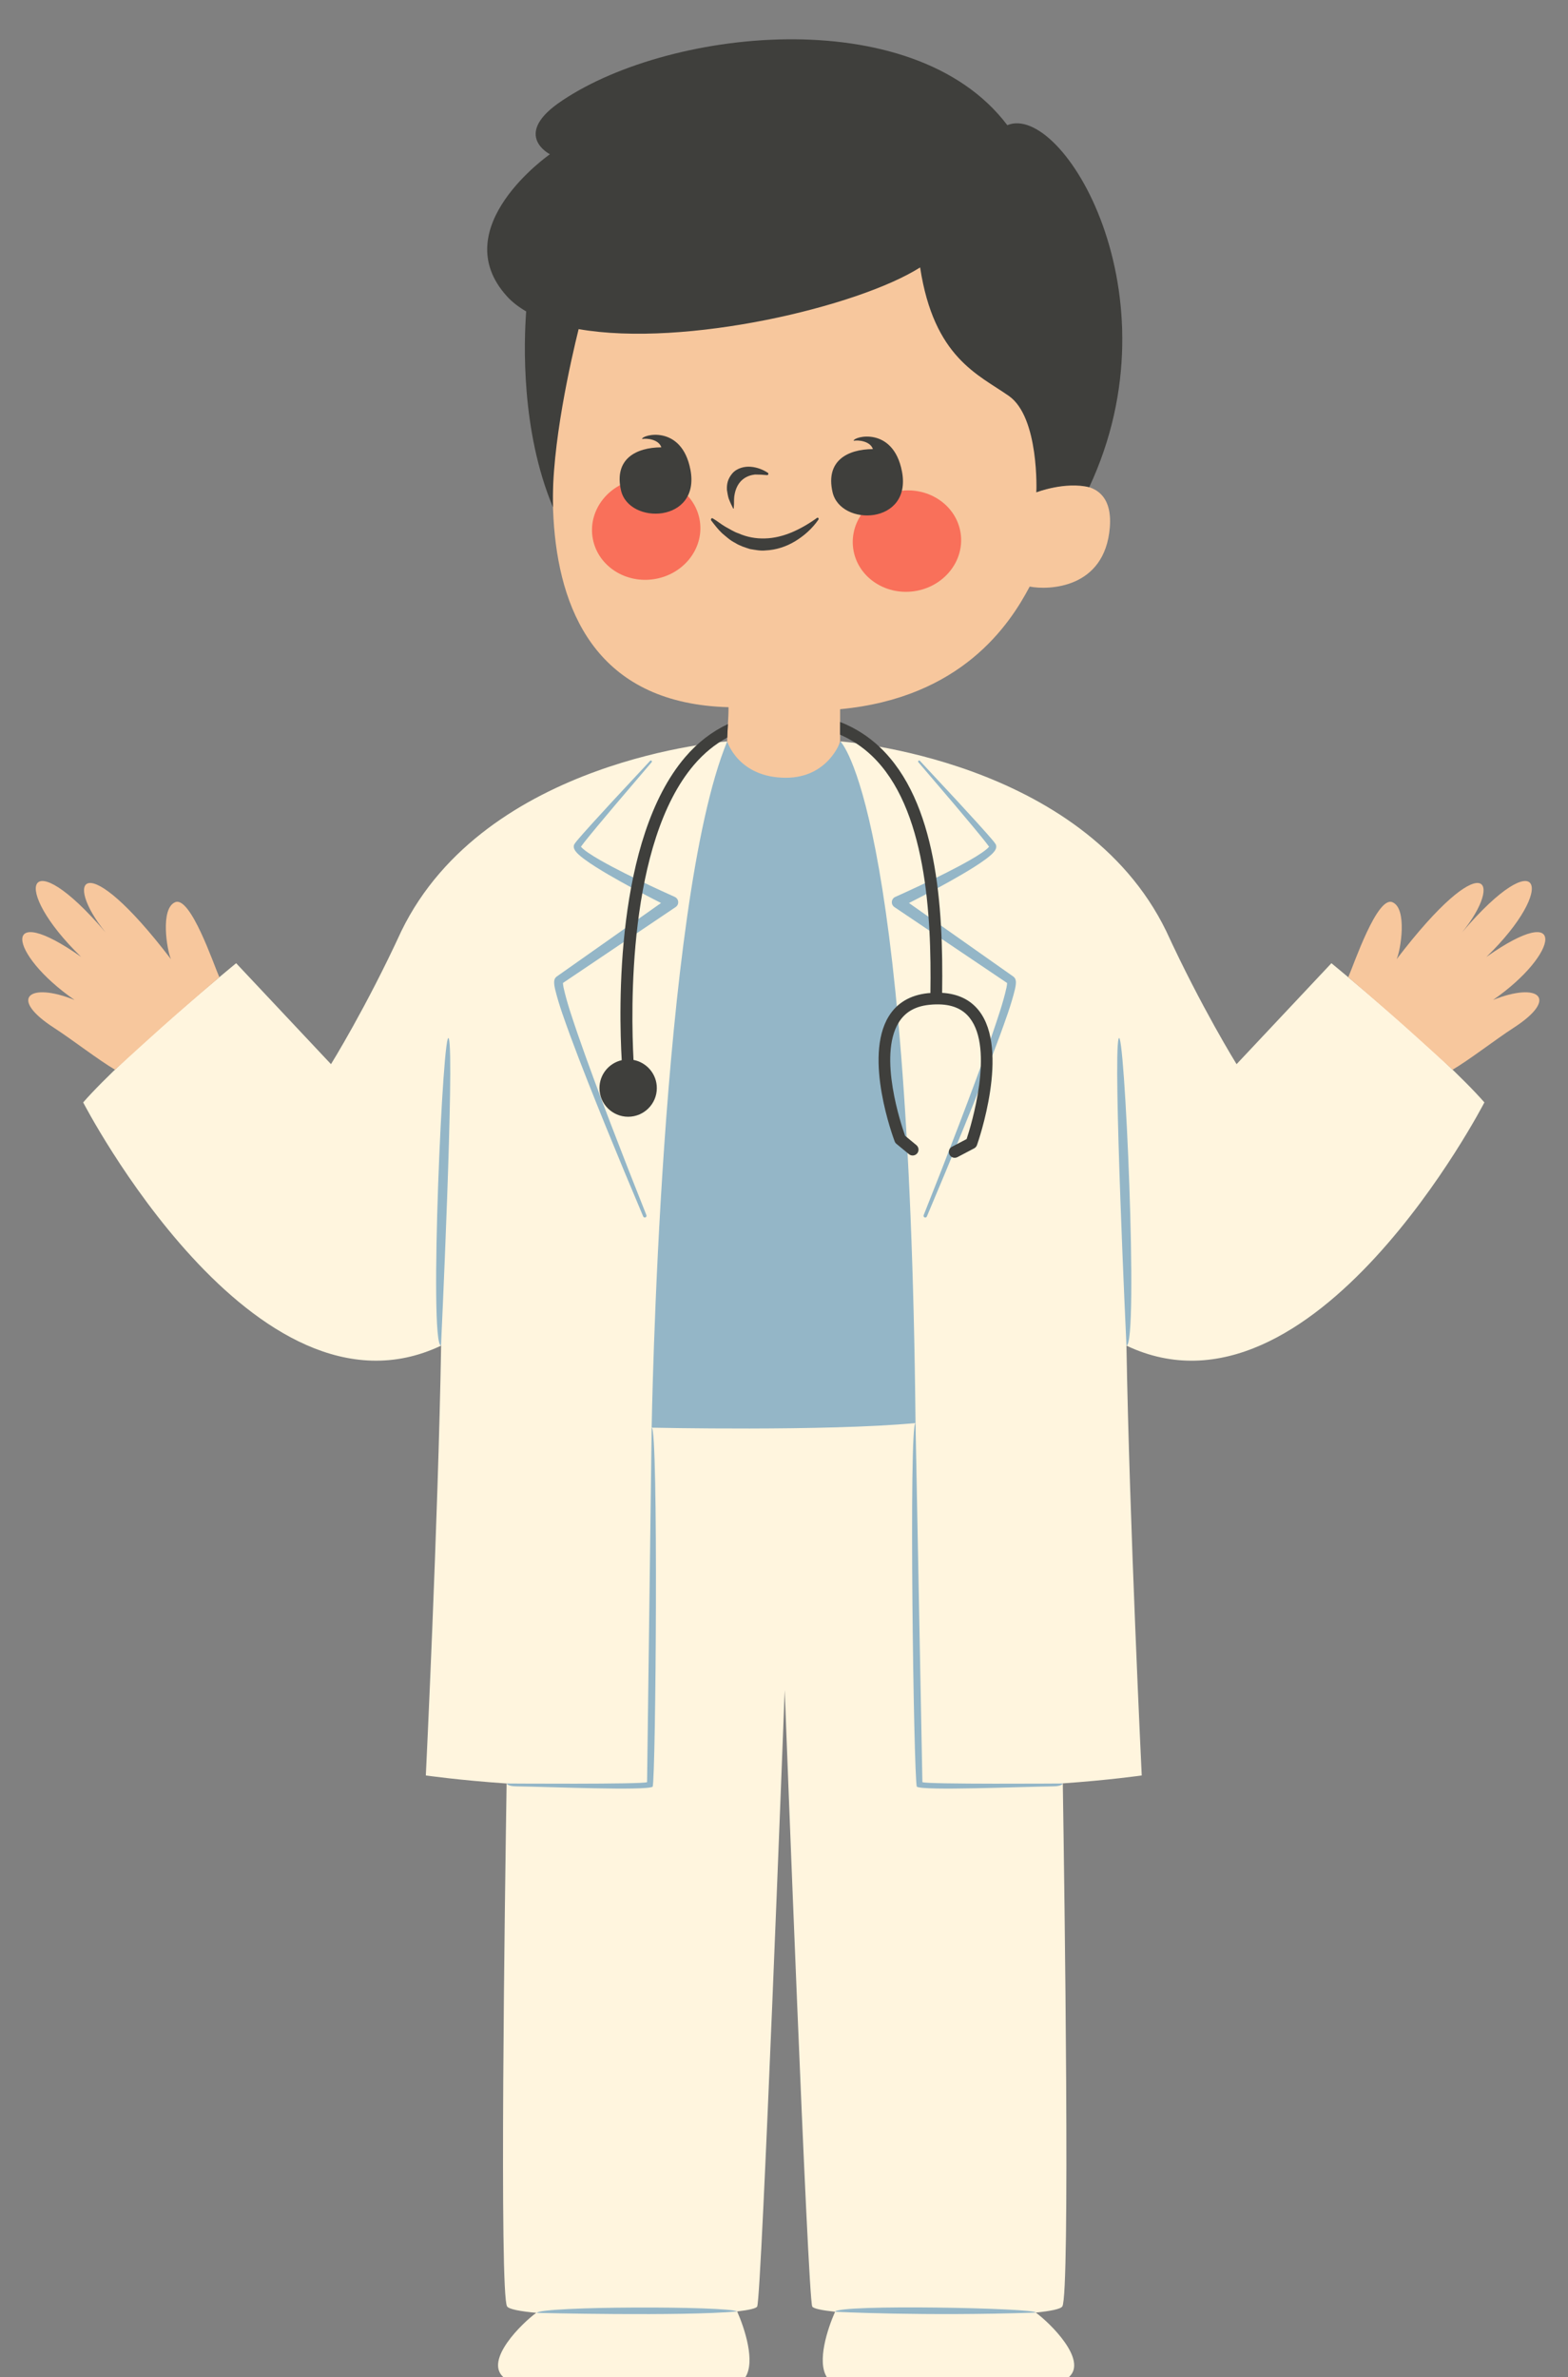<?xml version="1.0" encoding="UTF-8"?><svg xmlns="http://www.w3.org/2000/svg" xmlns:xlink="http://www.w3.org/1999/xlink" height="405.4" preserveAspectRatio="xMidYMid meet" version="1.0" viewBox="-3.8 -6.7 267.4 405.4" width="267.4" zoomAndPan="magnify"><rect x="-3.8" y="-6.7" width="267.4" height="405.4" fill="#808080" stroke="none"/><g id="change1_1"><path d="M249.342,181.309c0,0-29.217,56.609-61.044,41.478c0.522,30.261,2.609,73.304,2.609,73.304 s-5.645,0.808-13.461,1.347c0.301,19.332,1.26,87.194-0.082,89.207c-0.296,0.445-1.985,0.791-4.53,1.047 c2.414,1.75,8.886,8.089,5.673,10.986c-8.17,0-36.588,0.007-41.314,0.007c-1.686-2.683,0.114-8.177,1.417-11.134 c-2.296-0.245-3.756-0.55-3.899-0.907c-0.767-1.917-4.537-101.07-4.69-105.118 c-0.154,4.048-3.924,103.201-4.69,105.118c-0.133,0.331-1.401,0.618-3.42,0.853 c1.304,2.958,3.107,8.505,1.421,11.187c-4.726,0-33.144-0.007-41.314-0.007c-3.215-2.899,3.22-9.194,5.632-10.941 c0.028,0.002,0.058,0.004,0.086,0.005c-2.839-0.261-4.741-0.623-5.058-1.098 c-1.341-2.012-0.384-69.825-0.082-89.185c-7.98-0.539-13.776-1.369-13.776-1.369s2.087-43.044,2.609-73.304 c-31.826,15.13-61.044-41.478-61.044-41.478c7.304-8.348,26.087-23.739,26.087-23.739l16.174,17.217 c0,0,6-9.652,12-22.696c14.348-29.478,55.565-32.348,55.565-32.348c-3.767,16.479,22.759,15.113,19.304,0 c0,0,41.217,2.87,55.565,32.348c6,13.043,12,22.696,12,22.696l16.174-17.217 C223.255,157.57,242.038,172.961,249.342,181.309z M249.342,181.309c0,0-29.217,56.609-61.044,41.478 c0.522,30.261,2.609,73.304,2.609,73.304s-5.645,0.808-13.461,1.347c0.301,19.332,1.26,87.194-0.082,89.207 c-0.296,0.445-1.985,0.791-4.53,1.047c2.414,1.75,8.886,8.089,5.673,10.986c-8.17,0-36.588,0.007-41.314,0.007 c-1.686-2.683,0.114-8.177,1.417-11.134c-2.296-0.245-3.756-0.55-3.899-0.907 c-0.767-1.917-4.537-101.07-4.69-105.118c-0.154,4.048-3.924,103.201-4.69,105.118 c-0.133,0.331-1.401,0.618-3.42,0.853c1.304,2.958,3.107,8.505,1.421,11.187c-4.726,0-33.144-0.007-41.314-0.007 c-3.215-2.899,3.22-9.194,5.632-10.941c0.028,0.002,0.058,0.004,0.086,0.005c-2.839-0.261-4.741-0.623-5.058-1.098 c-1.341-2.012-0.384-69.825-0.082-89.185c-7.98-0.539-13.776-1.369-13.776-1.369s2.087-43.044,2.609-73.304 c-31.826,15.13-61.044-41.478-61.044-41.478c7.304-8.348,26.087-23.739,26.087-23.739l16.174,17.217 c0,0,6-9.652,12-22.696c14.348-29.478,55.565-32.348,55.565-32.348c-3.767,16.479,22.759,15.113,19.304,0 c0,0,41.217,2.87,55.565,32.348c6,13.043,12,22.696,12,22.696l16.174-17.217 C223.255,157.57,242.038,172.961,249.342,181.309z" fill="#FFF5DE"/></g><g id="change2_1"><path d="M94.81,47.776c11.591-22.795,39.012-30.051,52.535-22.324 c13.523,7.727,28.465,21.019,25.596,51.802c0,0,13.435-5.348,12.522,6c-0.847,10.532-10.565,10.696-13.666,10.083 c-3.421,6.483-11.609,18.964-32.329,20.912v5.527c0,0-2.527,9.261-11.288,9.522 c-2.749,0.082-7.853-2.861-7.968-9.554c0-1.541,0.244-4.045,0.228-5.837 C77.201,112.733,92.89,55.16,94.81,47.776z M233.64,147.158c-2.607-1.043-6.536,10.569-7.513,12.799 c9.065,7.761,11.595,10.128,17.791,15.77c2.799-1.634,7.422-5.217,10.376-7.123 c7.914-5.107,4.237-7.877-3.474-4.77c11.388-7.899,12.751-17.13-1.13-7.338 c12.241-11.876,9.3-19.956-4.157-4.187c7.298-8.993,3.771-14.973-11.157,4.573 C235.065,155.36,236.248,148.201,233.64,147.158z M25.355,156.882c-14.928-19.546-18.454-13.567-11.157-4.573 c-13.456-15.769-16.398-7.689-4.157,4.187c-13.881-9.793-12.519-0.561-1.13,7.338 c-7.71-3.107-11.388-0.337-3.474,4.77c2.954,1.906,7.577,5.489,10.376,7.123 c6.196-5.641,8.725-8.009,17.791-15.77c-0.978-2.23-4.906-13.842-7.513-12.799S24.666,155.36,25.355,156.882z" fill="#F7C79D"/></g><g id="change3_1"><path d="M105.217,74.981c5.062-0.699,9.695,2.564,10.348,7.289s-2.922,9.122-7.985,9.821 c-5.062,0.699-9.695-2.564-10.348-7.289C96.58,80.077,100.155,75.68,105.217,74.981z M141.7,86.847 c0.652,4.725,5.285,7.989,10.348,7.289c5.062-0.699,8.637-5.096,7.985-9.821 c-0.652-4.725-5.285-7.989-10.348-7.289C144.622,77.725,141.047,82.123,141.7,86.847z" fill="#F9705A"/></g><g id="change4_1"><path d="M120.212,119.744c0,0,1.891,6.196,10.011,6.196c7.239,0,9.293-6.196,9.293-6.196 s11.772,10.989,12.815,116.25c-15.391,1.435-45,0.783-45,0.783S108.766,147.429,120.212,119.744z M120.212,119.744 c0,0,1.891,6.196,10.011,6.196c7.239,0,9.293-6.196,9.293-6.196s11.772,10.989,12.815,116.25 c-15.391,1.435-45,0.783-45,0.783S108.766,147.429,120.212,119.744z" fill="#94B6C7"/></g><g id="change4_2"><path d="M188.299,222.787c0,0-2.315-49.206-1.337-52.337C187.94,167.32,190.418,222.69,188.299,222.787z M111.294,146.27l-0.016-0.007l-0.002-0.001c-2.883-1.292-5.759-2.643-8.584-4.064 c-1.411-0.713-2.813-1.445-4.174-2.225c-0.68-0.391-1.35-0.795-1.984-1.227 c-0.315-0.216-0.622-0.441-0.892-0.674c-0.13-0.116-0.255-0.236-0.34-0.342c-0.015-0.013-0.02-0.025-0.029-0.037 c0.14-0.197,0.366-0.498,0.555-0.734l0.739-0.924l1.512-1.837l3.065-3.652l6.189-7.26 c0.061-0.072,0.056-0.181-0.013-0.245c-0.071-0.067-0.183-0.062-0.25,0.009l-6.5,6.99l-3.224,3.522 l-1.598,1.779l-0.79,0.906c-0.273,0.33-0.494,0.552-0.819,1.038c-0.152,0.296-0.088,0.61-0.023,0.761 c0.067,0.181,0.147,0.294,0.224,0.405c0.156,0.212,0.314,0.372,0.474,0.527c0.32,0.3,0.646,0.559,0.976,0.807 c0.66,0.492,1.335,0.939,2.015,1.371c1.362,0.861,2.748,1.662,4.144,2.444c2.303,1.285,4.631,2.506,6.98,3.702 l-12.187,8.592l-3.387,2.388l-1.694,1.194l-0.423,0.298l-0.115,0.082c-0.165,0.108-0.348,0.406-0.344,0.464 c-0.082,0.247-0.072,0.371-0.08,0.507c0.006,0.486,0.09,0.817,0.164,1.186c0.681,2.791,1.657,5.354,2.599,7.971 c1.922,5.198,3.978,10.332,6.058,15.457c2.085,5.122,4.208,10.227,6.367,15.318 c0.063,0.148,0.234,0.219,0.383,0.159c0.152-0.061,0.225-0.234,0.164-0.385 c-2.048-5.131-4.061-10.279-6.036-15.439c-1.968-5.161-3.913-10.335-5.715-15.545 c-0.876-2.598-1.805-5.241-2.378-7.836c-0.053-0.271-0.098-0.563-0.104-0.772l0.303-0.204l1.72-1.159l3.44-2.317 l13.761-9.27c0.141-0.096,0.263-0.231,0.342-0.397C111.999,147.099,111.789,146.506,111.294,146.27z M169.366,160.32c0.005-0.058-0.179-0.355-0.344-0.464l-0.115-0.082l-0.423-0.298l-1.694-1.194l-3.387-2.388 l-12.187-8.592c2.348-1.196,4.676-2.417,6.98-3.702c1.395-0.782,2.781-1.583,4.144-2.444 c0.681-0.431,1.355-0.878,2.015-1.371c0.33-0.248,0.656-0.507,0.976-0.807c0.16-0.156,0.318-0.316,0.474-0.527 c0.077-0.112,0.157-0.224,0.224-0.405c0.065-0.15,0.129-0.465-0.023-0.761c-0.325-0.487-0.546-0.708-0.819-1.038 l-0.79-0.906l-1.598-1.779l-3.224-3.522l-6.5-6.99c-0.065-0.068-0.173-0.075-0.245-0.013 c-0.074,0.064-0.082,0.176-0.018,0.249l6.189,7.26l3.065,3.652l1.512,1.837l0.739,0.924 c0.189,0.236,0.415,0.537,0.555,0.734c-0.009,0.013-0.014,0.025-0.029,0.037c-0.085,0.105-0.21,0.226-0.34,0.342 c-0.27,0.233-0.577,0.458-0.892,0.674c-0.634,0.432-1.304,0.836-1.984,1.227c-1.362,0.781-2.763,1.512-4.174,2.225 c-2.825,1.42-5.701,2.772-8.584,4.064l-0.002,0.001l-0.019,0.009c-0.154,0.074-0.291,0.188-0.393,0.34 c-0.306,0.455-0.186,1.072,0.269,1.379l13.761,9.27l3.44,2.317l1.72,1.159l0.303,0.204 c-0.006,0.21-0.051,0.501-0.104,0.772c-0.573,2.595-1.502,5.238-2.378,7.836 c-1.802,5.211-3.747,10.384-5.715,15.545c-1.974,5.16-3.987,10.307-6.036,15.439 c-0.059,0.149,0.011,0.32,0.159,0.383c0.151,0.064,0.324-0.006,0.388-0.157c2.159-5.091,4.281-10.196,6.367-15.318 c2.08-5.125,4.135-10.259,6.058-15.457c0.942-2.617,1.917-5.18,2.599-7.971c0.074-0.369,0.158-0.7,0.164-1.186 C169.438,160.69,169.448,160.566,169.366,160.32z M71.41,222.787c0,0,2.315-49.206,1.337-52.337 C71.768,167.32,69.29,222.69,71.41,222.787z M107.331,236.776l-0.783,60.456 c-0.685,0.391-23.952,0.228-23.952,0.228s0.104,0.47,1.631,0.49c5.613,0.073,22.027,0.774,23.274,0.065 C108.041,296.45,108.505,236.646,107.331,236.776z M152.549,298.015c1.247,0.709,17.662,0.008,23.274-0.065 c1.528-0.02,1.631-0.49,1.631-0.49s-23.267,0.164-23.952-0.228l-1.172-61.239 C151.157,235.863,152.011,296.45,152.549,298.015z M87.737,387.744c0,0,24.69,0.609,34.175-0.245 C120.244,386.548,88.49,386.592,87.737,387.744z M138.611,387.553c0,0,15.156,0.789,34.224,0.141 C173.071,386.907,138.976,386.242,138.611,387.553z" fill="#94B6C7"/></g><g id="change5_1"><path d="M108.984,69.588c-0.457-1.396-2.553-1.577-3.281-1.416c-0.085-0.715,6.74-2.583,8.239,5.233 c1.745,9.1-10.49,9.475-11.842,3.51C100.892,71.582,104.643,69.612,108.984,69.588z M138.175,77.218 c1.352,5.965,13.587,5.59,11.842-3.51c-1.499-7.816-8.324-5.948-8.239-5.233 c0.728-0.162,2.824,0.019,3.281,1.415C140.718,69.914,136.966,71.885,138.175,77.218z M127.2,74.231 c-0.046,0.071-0.127,0.106-0.206,0.098l-0.017-0.002c-0.693-0.071-1.37-0.106-2.024-0.1 c-1.235,0.137-3.13,0.838-3.53,3.706c-0.019,0.209-0.038,0.421-0.041,0.635c-0.003,0.463-0.003,0.932-0.051,1.424 c-0,0.03-0.024,0.054-0.054,0.054c-0.019-0-0.038-0.015-0.048-0.03 c-0.218-0.433-0.478-0.943-0.764-1.701c-0.144-0.467-0.215-0.964-0.297-1.46c-0.047-1,0.124-1.865,0.915-2.817 c0.816-0.938,2.13-1.222,3.147-1.133c1.045,0.08,2.068,0.47,2.908,1.021 C127.238,73.993,127.266,74.129,127.2,74.231z M135.539,81.616c0.061-0.044,0.142-0.04,0.202,0.017 c0.075,0.072,0.088,0.2,0.029,0.286c-1.066,1.548-2.442,2.754-3.967,3.684c-1.527,0.927-3.259,1.487-5.04,1.569 c-0.891,0.1-1.788-0.096-2.671-0.239c-0.867-0.283-1.74-0.54-2.525-1.051c-0.829-0.398-1.525-1.056-2.235-1.651 c-0.68-0.641-1.263-1.412-1.834-2.152c-0.056-0.072-0.072-0.179-0.035-0.27c0.049-0.12,0.174-0.168,0.278-0.108 l0.033,0.019c0.765,0.445,1.427,1.014,2.157,1.429c0.741,0.386,1.432,0.86,2.195,1.105 c1.468,0.655,3.01,0.923,4.539,0.872c1.533-0.035,3.062-0.42,4.549-1.033c1.479-0.629,2.931-1.467,4.314-2.47 L135.539,81.616z M167.983,14.646c-16.174-21.391-58.696-16.435-76.696-3.652c-7.565,5.478-1.304,8.609-1.304,8.609 s-18,12.522-7.304,24.261c0.892,0.979,2,1.816,3.253,2.549c-0.389,5.195-0.915,20.317,4.574,33.402 c-0.32-10.402,3.111-25.304,4.371-30.387c18.183,3.178,47.715-3.843,58.237-10.521 c2.348,15.391,9.913,18.261,15.13,21.913c5.217,3.652,4.696,16.435,4.696,16.435s4.875-1.867,9.008-0.864 C197.339,43.521,177.375,10.733,167.983,14.646z M120.34,116.783c-2.711,1.271-5.154,3.137-7.286,5.631 c-12.01,14.046-11.318,43.152-10.828,51.691c-2.172,0.499-3.796,2.434-3.796,4.758 c0,2.701,2.19,4.891,4.891,4.891c2.701,0,4.891-2.19,4.891-4.891c0-2.387-1.712-4.369-3.975-4.799 c-0.437-8.196-1.079-37.003,10.338-50.352c1.681-1.966,3.574-3.5,5.649-4.63 C120.246,118.395,120.294,117.597,120.34,116.783z M156.866,162.622c0.222-14.803-0.892-32.62-10.603-41.876 c-1.981-1.888-4.252-3.327-6.796-4.319v2.168c2.012,0.881,3.821,2.079,5.416,3.599 c9.254,8.821,10.186,27.084,9.985,40.459c-0.147,0.012-0.286,0.012-0.436,0.028 c-3.014,0.321-5.261,1.654-6.679,3.961c-4.315,7.021,0.801,20.735,1.02,21.315 c0.061,0.162,0.165,0.306,0.299,0.416l2.133,1.761c0.426,0.351,1.056,0.291,1.408-0.134 c0.352-0.426,0.291-1.056-0.135-1.408l-1.923-1.588c-0.655-1.838-4.619-13.588-1.099-19.316 c1.092-1.776,2.788-2.764,5.188-3.02c0.395-0.042,0.775-0.067,1.142-0.077c0.017,0.001,0.031,0.01,0.048,0.011 c0.015-0.001,0.028-0.009,0.043-0.01c2.557-0.048,4.428,0.703,5.681,2.289c4.237,5.362,0.257,18.331-0.514,20.675 l-2.495,1.313c-0.488,0.257-0.677,0.862-0.419,1.351c0.179,0.34,0.526,0.534,0.886,0.534 c0.157,0,0.316-0.037,0.465-0.115l2.85-1.5c0.223-0.117,0.393-0.314,0.477-0.551 c0.233-0.659,5.646-16.205,0.321-22.945C161.666,163.789,159.562,162.784,156.866,162.622z" fill="#3F3F3C"/></g></svg>